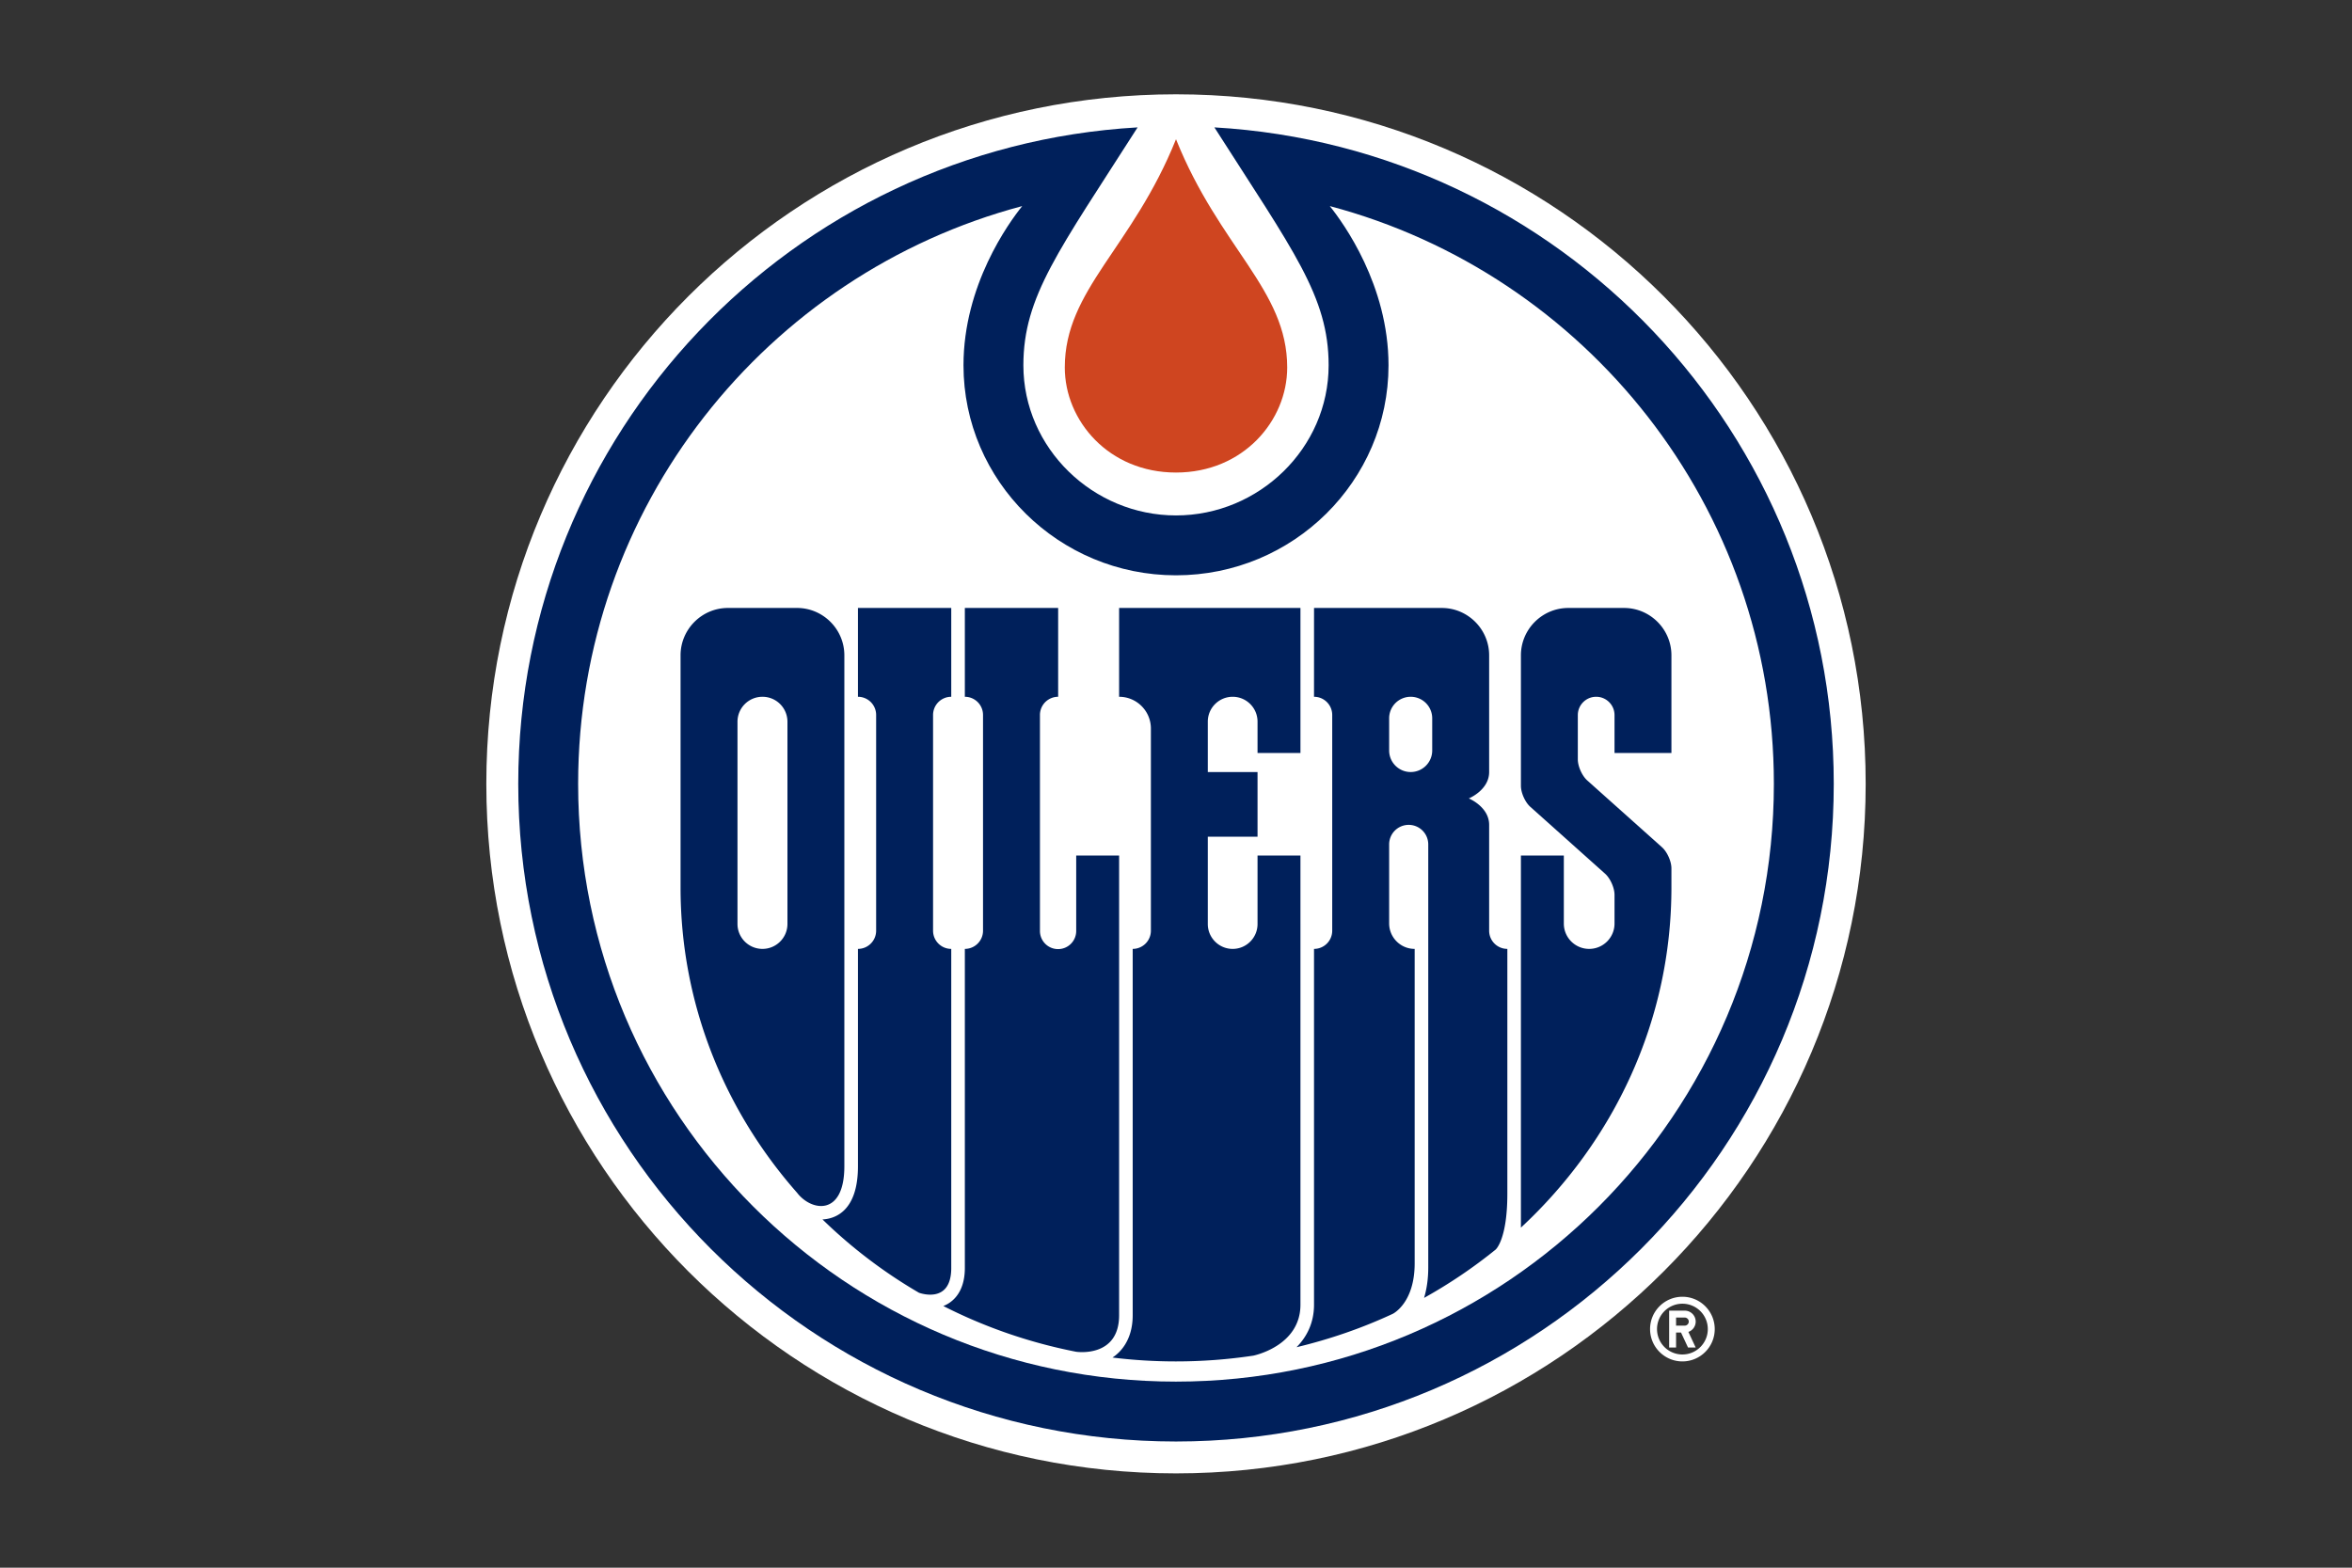 <svg xmlns="http://www.w3.org/2000/svg" viewBox="0 0 960 640"><rect x="0" y="0" width="960" height="640" fill="#333333" stroke="none"/><path fill="#fff" d="M686.699 529.396c-7.285 0-13.199 5.907-13.199 13.197 0 7.282 5.914 13.196 13.199 13.196s13.191-5.914 13.191-13.195c0-7.291-5.905-13.198-13.191-13.198m0 23.562a10.35 10.35 0 0 1-9.578-6.397 10.4 10.4 0 0 1-.786-3.968 10.35 10.35 0 0 1 10.364-10.358c5.727 0 10.363 4.631 10.363 10.358s-4.636 10.365-10.363 10.365Zm5.423-13.424a4.5 4.5 0 0 0-1.313-3.163 4.5 4.5 0 0 0-1.452-.969 4.5 4.5 0 0 0-1.713-.339h-6.358v15.063h2.826v-6.117h2.028l2.856 6.117h3.126l-2.983-6.379a4.48 4.48 0 0 0 2.983-4.213m-4.478 1.647h-3.532v-3.296h3.531c.909 0 1.652.738 1.652 1.65a1.65 1.65 0 0 1-1.652 1.646z"/><path fill="#fff" d="M480 601.5c155.471 0 281.5-126.027 281.5-281.5S635.471 38.5 480 38.5 198.5 164.543 198.5 320 324.531 601.5 480 601.5"/><path fill="#00205b" d="M495.67 52c32.141 50.369 46.627 68.936 46.627 97.132 0 33.847-28.445 61.289-62.296 61.289s-62.297-27.442-62.297-61.289c0-28.196 14.485-46.763 46.625-97.131-140.977 8.11-252.8 124.988-252.8 267.998 0 148.281 120.197 268.488 268.472 268.488S748.473 468.28 748.473 319.999c0-143.01-111.822-259.887-252.803-267.998m-15.669 512.035c-134.777 0-244.028-109.266-244.028-244.036 0-113.061 76.907-208.161 181.257-235.867-5.544 6.898-23.97 32.28-23.97 64.999 0 47.274 38.912 85.734 86.741 85.734s86.74-38.46 86.74-85.734c0-32.719-18.434-58.101-23.97-64.999C647.127 111.84 724.031 206.938 724.031 320c0 134.77-109.26 244.036-244.03 244.036"/><path fill="#00205b" d="M530.797 349.264H513.28v27.964c0 5.605-4.544 10.155-10.153 10.155-5.593 0-10.145-4.55-10.145-10.155v-35.64h20.298v-26.413h-20.298v-20.571c0-5.605 4.552-10.149 10.145-10.149 5.609 0 10.153 4.544 10.153 10.149v12.813h17.517v-59.218h-74.019v36.256c7.162 0 12.974 5.797 12.974 12.975v82.527a7.43 7.43 0 0 1-7.427 7.427v149.547c0 10.684-5.586 15.555-8.256 17.28A212 212 0 0 0 480 555.79c10.725 0 21.259-.81 31.538-2.35 0 0 19.258-3.82 19.258-20.802z"/><path fill="#00205b" d="M456.78 349.264h-17.512v30.718a7.4 7.4 0 1 1-14.799.001v-88.098a7.42 7.42 0 0 1 4.585-6.866 7.4 7.4 0 0 1 2.844-.565v-36.256h-38.084v36.256a7.424 7.424 0 0 1 7.421 7.431v88.071c0 4.099-3.325 7.427-7.421 7.427v130.258c0 10.878-5.954 14.447-8.782 15.532 16.8 8.559 35.012 14.919 54.207 18.678 0 0 17.541 2.672 17.541-14.922z"/><path fill="#00205b" d="M388.266 517.641V387.384c-4.1 0-7.424-3.329-7.424-7.43v-88.069a7.42 7.42 0 0 1 4.582-6.864 7.4 7.4 0 0 1 2.842-.566v-36.259h-38.081v36.259a7.425 7.425 0 0 1 7.422 7.43v88.068c0 4.101-3.327 7.43-7.422 7.43v88.732c0 18.524-9.507 21.457-14.469 21.715a202.3 202.3 0 0 0 39.363 29.919s13.188 4.987 13.188-10.108m293.947-210.225v-39.895c0-10.625-8.69-19.32-19.316-19.32H640.1c-10.624 0-19.317 8.695-19.317 19.32v53.285c0 2.838 1.724 6.709 3.843 8.587l30.518 27.293c2.115 1.896 3.844 5.771 3.844 8.595v11.762c0 5.713-4.639 10.34-10.349 10.34s-10.339-4.627-10.339-10.34v-27.776h-17.518v151.902c37.876-35.158 61.432-84.354 61.432-138.832v-7.85c0-2.832-1.723-6.689-3.829-8.584l-30.526-27.29c-2.122-1.903-3.849-5.759-3.849-8.598v-18.083c0-4.123 3.36-7.476 7.495-7.476 4.128 0 7.483 3.352 7.483 7.476v15.485h23.226z"/><path fill="#00205b" d="M344.634 476.115V267.524c0-10.632-8.689-19.327-19.315-19.327h-28.216c-10.626 0-19.323 8.695-19.323 19.327v94.812c0 47.494 17.9 90.97 47.575 124.621 5.802 7.566 19.279 9.729 19.279-10.842m-23.227-98.926c0 5.626-4.564 10.191-10.192 10.191-5.636 0-10.197-4.565-10.197-10.191v-82.541a10.184 10.184 0 0 1 10.196-10.192 10.183 10.183 0 0 1 10.193 10.193zm286.408 2.764v-43.206c0-7.399-8.3-10.789-8.3-10.789s8.3-3.391 8.3-10.782v-47.655c0-10.627-8.697-19.32-19.318-19.32h-52.156l-.007 36.254a7.42 7.42 0 0 1 7.429 7.43v88.068a7.42 7.42 0 0 1-7.429 7.43v145.254c0 7.529-3.032 13.211-7.126 17.354 13.692-3.284 26.833-7.834 39.274-13.627 0 0 8.934-4.338 8.934-20.597V387.383c-5.758 0-10.416-4.669-10.416-10.417v-32.234a7.97 7.97 0 0 1 7.973-7.985 7.98 7.98 0 0 1 5.65 2.335 7.98 7.98 0 0 1 2.337 5.65v172.71c0 4.886-.672 8.976-1.703 12.417a204.3 204.3 0 0 0 29.193-19.718s4.794-3.971 4.794-22.854v-99.904a7.44 7.44 0 0 1-5.253-2.176 7.4 7.4 0 0 1-1.611-2.41 7.4 7.4 0 0 1-.565-2.844m-23.237-73.574c0 4.856-3.932 8.797-8.79 8.797-4.855 0-8.788-3.941-8.788-8.797v-13.134a8.774 8.774 0 0 1 5.424-8.121 8.8 8.8 0 0 1 6.729-.001 8.784 8.784 0 0 1 5.425 8.121z"/><path fill="#cf4520" d="M525.391 150.02c0-31.797-27.583-48.782-45.39-93.183-17.81 44.401-45.393 61.385-45.393 93.183 0 21.73 17.947 42.892 45.392 42.892s45.391-21.161 45.391-42.892"/></svg>